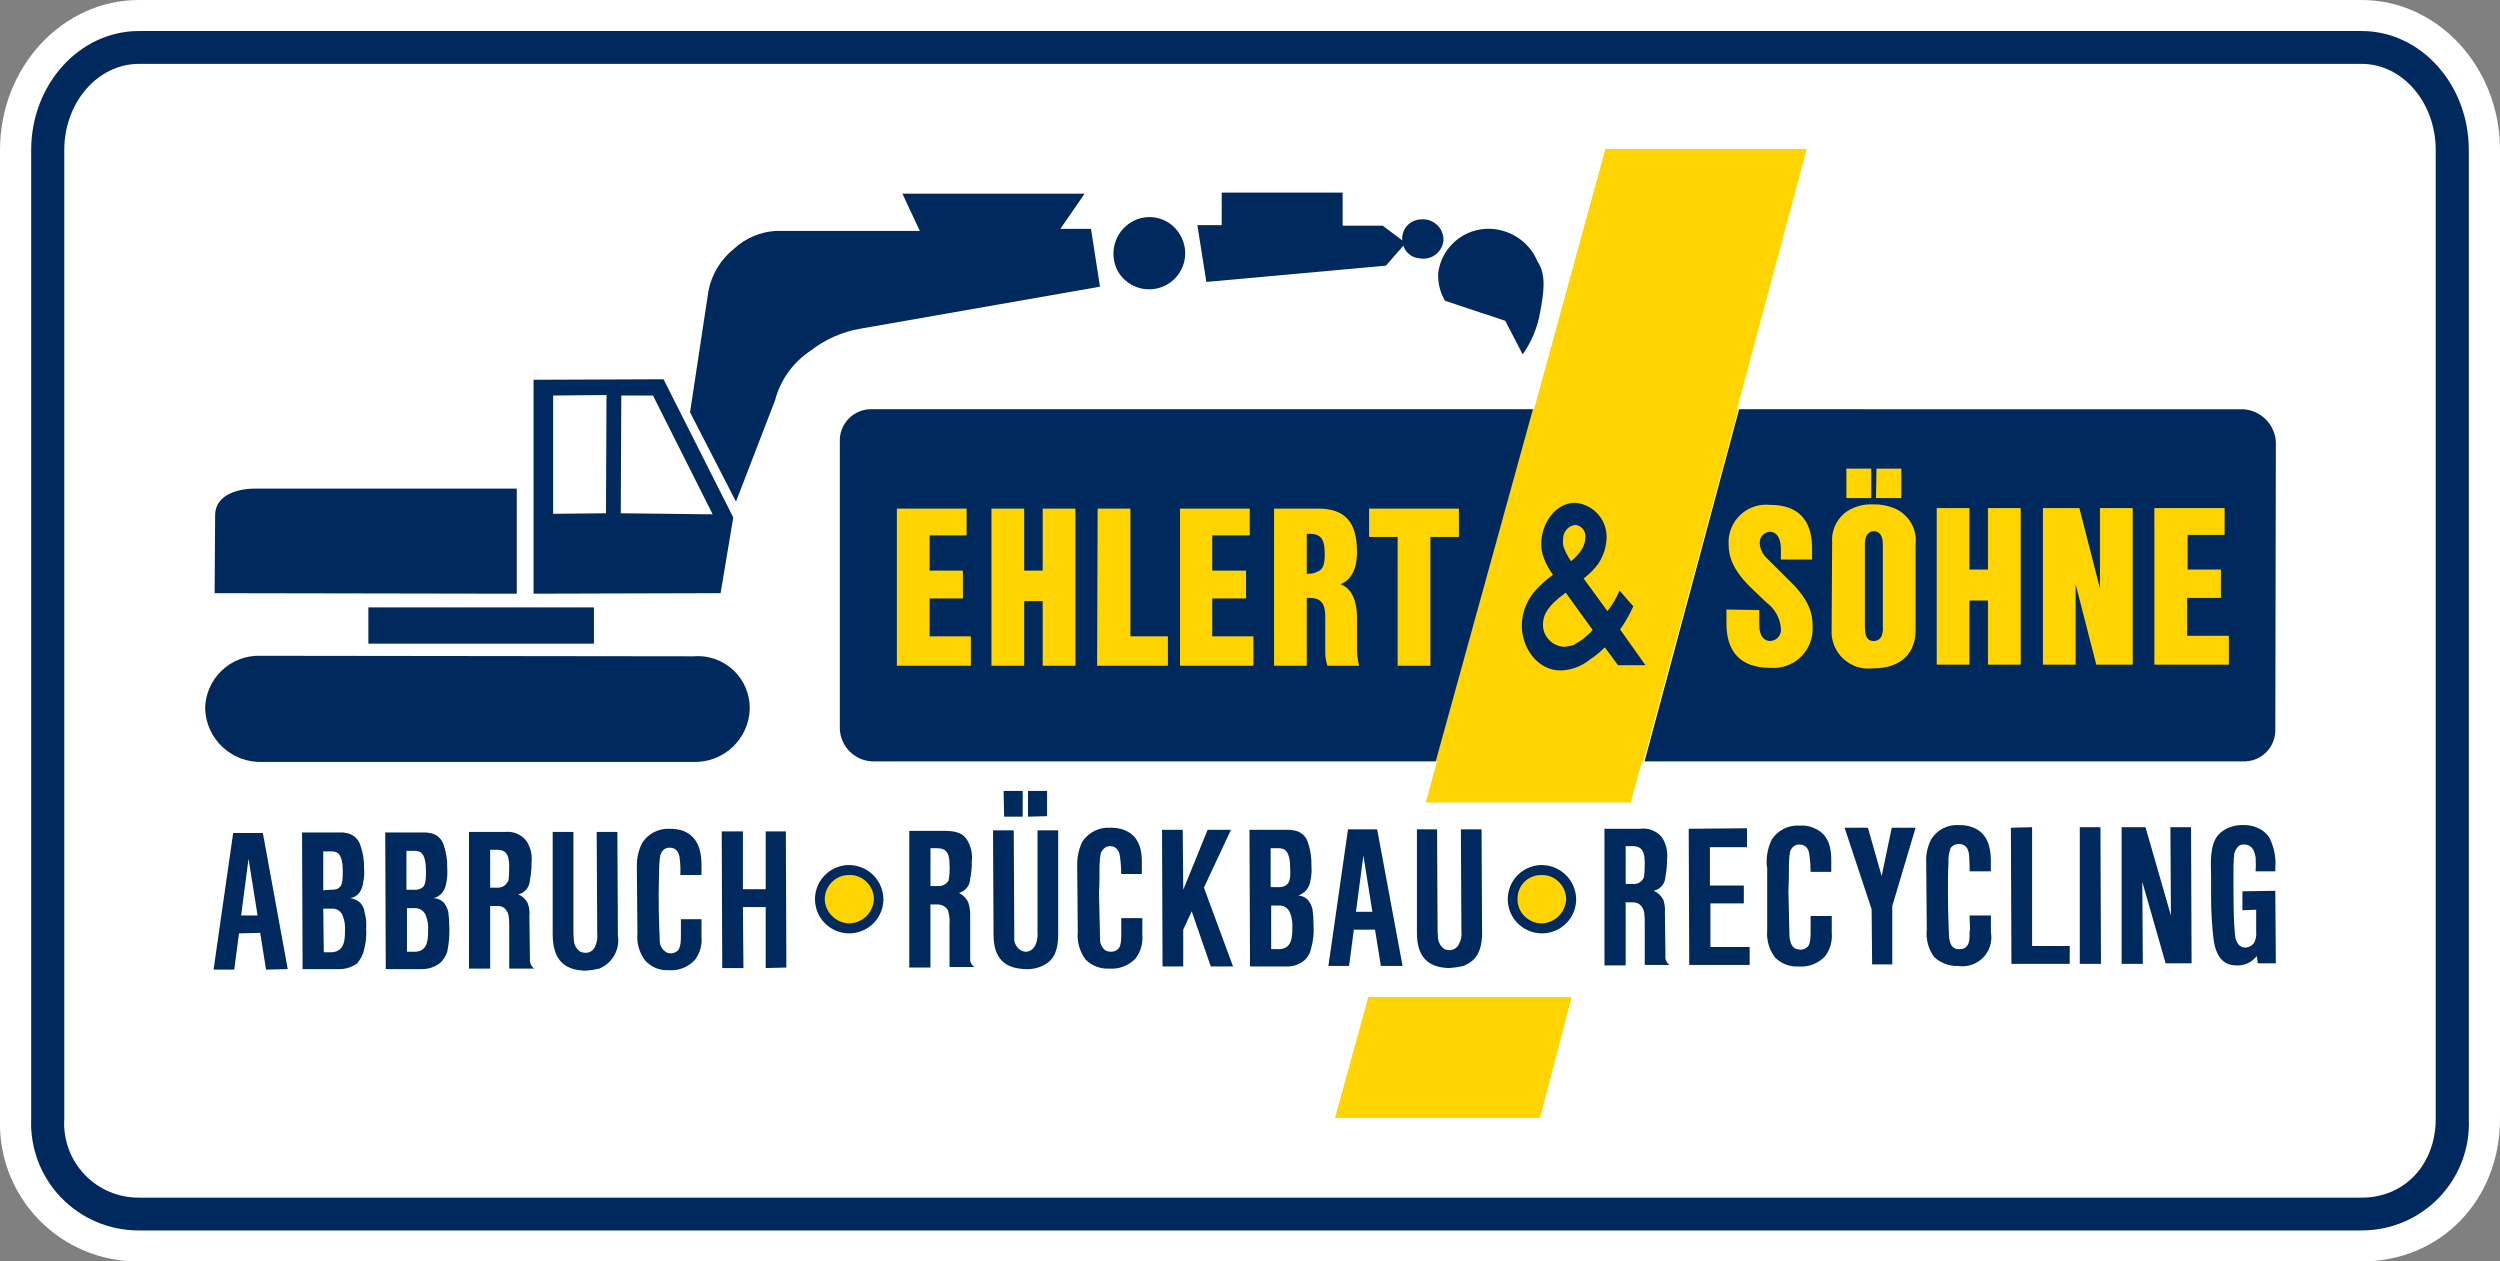 <?xml version="1.0" encoding="UTF-8"?> <svg xmlns="http://www.w3.org/2000/svg" width="218" height="110" viewBox="0 0 218 110" fill="none"><rect x="0" y="0" width="218" height="110" fill="#808080" stroke="none"/><path d="M205.934 110H12.113C10.489 110.013 8.879 109.698 7.381 109.073C5.882 108.448 4.526 107.527 3.394 106.364C2.262 105.201 1.378 103.821 0.795 102.307C0.212 100.794 -0.058 99.178 0.001 97.557V13.079C0.001 5.867 5.434 0 12.113 0H205.934C212.589 0 218 5.867 218 13.079V97.557C218 104.656 212.813 110 205.934 110ZM12.113 8.277C10.031 8.277 8.339 10.431 8.339 13.079V97.557C8.339 100.048 9.856 101.721 12.113 101.721H205.934C208.164 101.721 209.662 100.048 209.662 97.557V13.079C209.662 10.476 207.956 8.277 205.934 8.277H12.113Z" fill="white"></path><path fill-rule="evenodd" clip-rule="evenodd" d="M205.945 4.138C210.286 4.138 213.842 8.126 213.842 13.075V97.564C213.898 98.635 213.735 99.705 213.364 100.71C212.992 101.715 212.419 102.634 211.68 103.411C210.941 104.188 210.052 104.807 209.066 105.229C208.08 105.652 207.018 105.869 205.945 105.868H12.104C11.027 105.873 9.961 105.659 8.971 105.239C7.98 104.819 7.085 104.201 6.342 103.424C5.598 102.647 5.021 101.726 4.646 100.719C4.271 99.711 4.105 98.638 4.159 97.564V13.078C4.159 8.126 7.716 4.14 12.104 4.14L205.945 4.138Z" fill="white"></path><path d="M205.94 107.295H12.106C10.841 107.299 9.588 107.048 8.423 106.555C7.258 106.062 6.205 105.339 5.328 104.429C4.451 103.519 3.767 102.44 3.319 101.259C2.871 100.077 2.667 98.818 2.719 97.555V13.079C2.719 7.359 6.93 2.706 12.106 2.706H205.94C211.091 2.706 215.281 7.359 215.281 13.079V97.559C215.336 98.818 215.135 100.075 214.69 101.254C214.245 102.433 213.566 103.51 212.693 104.42C211.82 105.33 210.772 106.053 209.611 106.548C208.451 107.042 207.202 107.296 205.94 107.295ZM12.106 5.571C8.522 5.571 5.606 8.939 5.606 13.079V97.559C5.55 98.444 5.677 99.331 5.979 100.164C6.281 100.998 6.752 101.761 7.361 102.406C7.971 103.051 8.706 103.563 9.523 103.912C10.339 104.261 11.218 104.439 12.106 104.434H205.94C209.679 104.434 212.394 101.544 212.394 97.559V13.079C212.394 8.939 209.498 5.571 205.94 5.571H12.106Z" fill="#002A5E"></path><path fill-rule="evenodd" clip-rule="evenodd" d="M98.659 19.36C97.937 19.793 97.412 20.49 97.198 21.304C96.984 22.117 97.096 22.982 97.511 23.714C97.939 24.419 98.626 24.929 99.426 25.133C100.226 25.337 101.074 25.218 101.787 24.803C102.501 24.388 103.022 23.71 103.239 22.915C103.456 22.119 103.352 21.271 102.948 20.552C102.751 20.186 102.482 19.863 102.158 19.603C101.833 19.344 101.459 19.153 101.058 19.041C100.657 18.93 100.238 18.901 99.826 18.956C99.413 19.01 99.016 19.148 98.659 19.36Z" fill="#002A5E"></path><path fill-rule="evenodd" clip-rule="evenodd" d="M64.178 43.744L67.587 34.898C68.052 33.132 69.151 31.599 70.673 30.589C71.935 29.6 73.423 28.939 75.004 28.664L95.918 24.998L95.134 19.956H92.462L94.581 16.885H78.689L80.209 20.139H67.588C66.248 20.235 64.98 20.785 63.995 21.698C62.859 22.612 62.077 23.892 61.784 25.319L60.172 35.952L64.178 43.744Z" fill="#002A5E"></path><path fill-rule="evenodd" clip-rule="evenodd" d="M60.452 57.23L22.724 57.184C22.1 57.162 21.477 57.266 20.894 57.488C20.31 57.71 19.777 58.047 19.327 58.479C18.876 58.91 18.516 59.428 18.269 60C18.021 60.573 17.891 61.19 17.887 61.813C17.934 63.085 18.485 64.286 19.417 65.153C20.349 66.021 21.588 66.484 22.861 66.442H60.495C61.757 66.472 62.978 66.002 63.894 65.134C64.809 64.267 65.343 63.073 65.378 61.813C65.389 61.179 65.266 60.55 65.018 59.967C64.77 59.383 64.401 58.858 63.937 58.426C63.472 57.994 62.922 57.664 62.321 57.458C61.721 57.252 61.084 57.174 60.452 57.23Z" fill="#002A5E"></path><path fill-rule="evenodd" clip-rule="evenodd" d="M62.835 51.724L63.941 45.124L57.86 33.07L46.527 33.116V51.77L62.835 51.724ZM62.146 44.849L54.131 44.757L54.177 34.491H56.941L62.146 44.849ZM52.841 44.757L48.234 44.803V34.491L52.887 34.445L52.841 44.757Z" fill="#002A5E"></path><path fill-rule="evenodd" clip-rule="evenodd" d="M18.759 44.942L18.714 51.725L45.063 51.771V42.605H22.262C20.696 42.605 18.759 43.154 18.759 44.942Z" fill="#002A5E"></path><path fill-rule="evenodd" clip-rule="evenodd" d="M117.078 16.792H106.533V19.634H104.411L105.193 24.584L120.856 23.163L122.376 21.421C122.469 21.721 122.65 21.986 122.895 22.183C123.141 22.379 123.439 22.497 123.753 22.521C123.996 22.572 124.247 22.572 124.49 22.519C124.733 22.466 124.962 22.363 125.162 22.216C125.362 22.069 125.529 21.881 125.651 21.665C125.774 21.449 125.849 21.21 125.872 20.963C125.88 20.712 125.834 20.461 125.738 20.229C125.643 19.996 125.499 19.787 125.316 19.614C125.133 19.441 124.916 19.308 124.679 19.224C124.441 19.141 124.189 19.109 123.938 19.13C123.705 19.13 123.474 19.179 123.261 19.274C123.049 19.369 122.858 19.506 122.702 19.679C122.545 19.852 122.427 20.055 122.354 20.276C122.281 20.497 122.256 20.731 122.279 20.963L120.575 19.68H117.078V16.792Z" fill="#002A5E"></path><path fill-rule="evenodd" clip-rule="evenodd" d="M131.259 27.973L132.779 30.906C133.548 29.81 134.067 28.558 134.3 27.24C134.576 25.681 134.899 24.031 134.07 22.794C133.728 21.98 133.16 21.281 132.434 20.778C131.708 20.275 130.854 19.988 129.971 19.952C128.866 19.908 127.785 20.279 126.941 20.992C126.096 21.704 125.55 22.707 125.41 23.802C125.366 24.653 125.574 25.498 126.009 26.231L131.259 27.973Z" fill="#002A5E"></path><path d="M51.79 52.965H32.121V56.127H51.79V52.965Z" fill="#002A5E"></path><path fill-rule="evenodd" clip-rule="evenodd" d="M116.413 97.485L119.315 86.944H137.05L134.286 97.485H116.413ZM125.304 66.399L124.33 69.977H142.204L143.171 66.401H143.31L151.602 35.681H151.464L157.545 12.986H139.99L133.772 35.681H133.634L125.158 66.401L125.304 66.399Z" fill="#FFD400"></path><path fill-rule="evenodd" clip-rule="evenodd" d="M74.039 76.113C74.336 76.105 74.633 76.158 74.909 76.268C75.186 76.378 75.438 76.543 75.649 76.753C75.86 76.963 76.026 77.214 76.137 77.49C76.248 77.766 76.302 78.061 76.295 78.359C76.288 78.954 76.048 79.522 75.626 79.942C75.204 80.362 74.634 80.6 74.039 80.605C73.45 80.579 72.892 80.334 72.474 79.919C72.057 79.503 71.81 78.947 71.782 78.359C71.778 78.058 71.837 77.76 71.955 77.484C72.074 77.207 72.249 76.959 72.47 76.755C72.676 76.549 72.921 76.387 73.19 76.277C73.459 76.167 73.748 76.111 74.039 76.113Z" fill="#FFD400"></path><path fill-rule="evenodd" clip-rule="evenodd" d="M74.085 76.302C74.358 76.297 74.629 76.347 74.883 76.449C75.136 76.552 75.366 76.704 75.559 76.898C75.764 77.093 75.927 77.328 76.038 77.588C76.149 77.848 76.205 78.128 76.204 78.41C76.181 78.964 75.95 79.488 75.557 79.879C75.164 80.269 74.638 80.498 74.085 80.519C73.801 80.52 73.52 80.464 73.258 80.354C72.997 80.244 72.761 80.081 72.564 79.877C72.364 79.688 72.203 79.461 72.093 79.209C71.982 78.957 71.923 78.686 71.919 78.41C71.918 78.128 71.975 77.848 72.085 77.588C72.196 77.328 72.359 77.093 72.564 76.898C72.763 76.7 73.001 76.545 73.262 76.442C73.524 76.34 73.804 76.292 74.085 76.302ZM73.993 75.431C73.405 75.443 72.834 75.627 72.351 75.961C71.868 76.295 71.495 76.764 71.278 77.309C71.061 77.855 71.01 78.452 71.131 79.026C71.253 79.6 71.541 80.126 71.961 80.537C72.38 80.947 72.912 81.225 73.489 81.336C74.066 81.446 74.663 81.384 75.204 81.157C75.746 80.93 76.209 80.548 76.534 80.059C76.859 79.571 77.033 78.997 77.033 78.41C77.029 78.015 76.948 77.624 76.792 77.261C76.637 76.897 76.412 76.567 76.129 76.291C75.846 76.014 75.511 75.796 75.144 75.648C74.777 75.501 74.384 75.427 73.988 75.431H73.993Z" fill="#002A5E"></path><path fill-rule="evenodd" clip-rule="evenodd" d="M134.448 76.113C134.745 76.105 135.042 76.158 135.318 76.268C135.595 76.378 135.847 76.543 136.058 76.753C136.269 76.963 136.435 77.214 136.546 77.49C136.657 77.766 136.711 78.061 136.705 78.359C136.697 78.954 136.457 79.522 136.035 79.942C135.613 80.361 135.043 80.599 134.448 80.605C134.152 80.609 133.86 80.549 133.589 80.431C133.319 80.312 133.077 80.137 132.88 79.917C132.666 79.719 132.498 79.478 132.387 79.209C132.276 78.94 132.225 78.65 132.237 78.359C132.224 78.061 132.275 77.764 132.386 77.488C132.497 77.211 132.666 76.961 132.88 76.755C133.086 76.55 133.331 76.387 133.6 76.277C133.869 76.167 134.157 76.111 134.448 76.113Z" fill="#FFD400"></path><path fill-rule="evenodd" clip-rule="evenodd" d="M134.448 76.302C134.721 76.296 134.992 76.347 135.246 76.449C135.499 76.551 135.729 76.704 135.922 76.898C136.127 77.093 136.29 77.327 136.401 77.588C136.512 77.848 136.568 78.128 136.567 78.41C136.544 78.963 136.313 79.488 135.92 79.879C135.527 80.269 135.002 80.498 134.448 80.519C134.164 80.52 133.883 80.464 133.621 80.354C133.36 80.244 133.124 80.081 132.927 79.877C132.733 79.686 132.579 79.458 132.476 79.205C132.373 78.953 132.323 78.683 132.328 78.41C132.319 78.13 132.367 77.851 132.471 77.591C132.574 77.33 132.73 77.094 132.929 76.896C133.128 76.698 133.365 76.543 133.626 76.441C133.888 76.339 134.167 76.292 134.448 76.302ZM134.448 75.431C133.858 75.433 133.282 75.61 132.793 75.939C132.304 76.267 131.924 76.734 131.7 77.278C131.476 77.823 131.418 78.421 131.535 78.999C131.651 79.576 131.936 80.105 132.354 80.521C132.771 80.936 133.303 81.219 133.881 81.333C134.46 81.447 135.059 81.387 135.603 81.162C136.148 80.936 136.613 80.554 136.94 80.064C137.267 79.575 137.442 78.999 137.442 78.41C137.432 77.621 137.113 76.868 136.553 76.311C135.993 75.754 135.238 75.438 134.448 75.431Z" fill="#002A5E"></path><path fill-rule="evenodd" clip-rule="evenodd" d="M21.026 79.831L21.673 74.881L22.459 79.831H21.026ZM18.623 84.552H20.426L20.841 81.39L22.689 81.344L23.198 84.552L25.092 84.506L22.92 72.635H20.333L18.623 84.552ZM28.188 77.631V74.24H28.876C29.43 74.24 29.892 74.423 29.892 76.027C29.892 77.081 29.754 77.265 29.569 77.402C29.43 77.54 29.245 77.585 28.83 77.585L28.183 77.631H28.188ZM28.233 83.04L28.188 79.235H28.927C29.137 79.219 29.347 79.272 29.523 79.389C29.699 79.505 29.831 79.677 29.897 79.877C30.054 80.286 30.117 80.724 30.082 81.16C30.082 81.985 30.036 82.994 28.881 83.04H28.233ZM26.385 84.506H29.573C30.139 84.516 30.691 84.339 31.144 84.002C31.399 83.71 31.588 83.366 31.698 82.994C31.9 82.326 31.978 81.627 31.928 80.931C31.967 80.468 31.92 80.002 31.789 79.556C31.764 79.247 31.633 78.956 31.42 78.731C31.178 78.504 30.871 78.36 30.542 78.319C30.852 78.27 31.133 78.106 31.328 77.86C31.502 77.616 31.613 77.333 31.651 77.035C31.754 76.616 31.785 76.182 31.743 75.752C31.77 75.05 31.66 74.35 31.42 73.69C31.333 73.414 31.17 73.169 30.949 72.982C30.728 72.796 30.459 72.675 30.172 72.635C30.023 72.598 29.868 72.582 29.713 72.59H26.34L26.385 84.506ZM35.441 77.585V74.194H36.13C36.684 74.194 37.146 74.377 37.146 76.027C37.146 77.035 37.007 77.265 36.823 77.402C36.606 77.549 36.344 77.614 36.084 77.585H35.441ZM35.487 82.994V79.19H36.175C36.39 79.182 36.602 79.246 36.777 79.37C36.952 79.494 37.082 79.672 37.146 79.877C37.3 80.27 37.363 80.694 37.331 81.115C37.331 81.985 37.285 82.994 36.13 82.994H35.487ZM33.639 84.506H36.827C37.398 84.502 37.95 84.309 38.398 83.956C38.676 83.691 38.882 83.36 38.998 82.994C39.141 82.316 39.203 81.624 39.183 80.931C39.185 80.456 39.154 79.981 39.09 79.51C39.018 79.207 38.876 78.924 38.675 78.685C38.441 78.454 38.126 78.322 37.797 78.319C38.112 78.253 38.392 78.073 38.583 77.815C38.756 77.587 38.867 77.319 38.906 77.035C39.003 76.599 39.034 76.151 38.999 75.706C39.021 75.005 38.911 74.305 38.676 73.644C38.591 73.38 38.433 73.145 38.22 72.967C38.008 72.788 37.749 72.674 37.474 72.635C37.307 72.599 37.137 72.584 36.966 72.59H33.593L33.639 84.506ZM42.742 77.402V74.102H43.342C43.989 74.102 44.404 74.377 44.404 75.523C44.404 76.806 44.313 76.852 44.266 76.898C44.179 77.064 44.045 77.2 43.88 77.29C43.716 77.38 43.529 77.419 43.342 77.402H42.742ZM40.894 84.46H42.742V79.006H43.389C43.563 78.992 43.737 79.034 43.887 79.124C44.036 79.215 44.153 79.35 44.221 79.51C44.314 79.602 44.406 79.877 44.406 80.748V84.46H46.578C46.452 84.365 46.352 84.239 46.288 84.095C46.223 83.951 46.196 83.793 46.208 83.635V83.498L46.162 79.877C46.199 79.505 46.152 79.129 46.023 78.777C45.856 78.421 45.559 78.142 45.191 77.998C45.472 77.929 45.722 77.771 45.906 77.548C46.089 77.325 46.195 77.049 46.208 76.76C46.307 76.262 46.353 75.755 46.347 75.248C46.428 74.593 46.281 73.929 45.932 73.369C45.716 73.077 45.428 72.847 45.095 72.703C44.763 72.558 44.398 72.503 44.037 72.544H40.896V84.46H40.894ZM48.194 72.544V81.573C48.24 83.681 49.165 84.598 51.063 84.644C51.467 84.616 51.869 84.554 52.264 84.46C52.819 84.23 53.28 83.82 53.573 83.296C53.866 82.772 53.974 82.166 53.88 81.573L53.835 72.544H52.032L52.078 81.39C52.125 81.816 52.045 82.246 51.849 82.627C51.771 82.767 51.657 82.883 51.518 82.963C51.38 83.044 51.223 83.086 51.063 83.085C50.906 83.081 50.75 83.05 50.604 82.994C50.458 82.893 50.333 82.764 50.238 82.615C50.143 82.465 50.079 82.298 50.05 82.123C50.05 81.894 50.004 81.665 50.004 81.435V72.544H48.194ZM59.375 80.152V81.665C59.375 82.627 59.191 82.856 58.96 82.994C58.81 83.093 58.632 83.141 58.452 83.131C58.302 83.128 58.157 83.08 58.035 82.994C57.867 82.876 57.732 82.718 57.643 82.533C57.554 82.348 57.514 82.144 57.527 81.94C57.527 81.619 57.435 80.335 57.435 77.952C57.435 77.173 57.481 76.394 57.481 75.569C57.527 74.515 57.62 74.423 57.711 74.285C57.781 74.168 57.883 74.072 58.004 74.007C58.125 73.943 58.262 73.912 58.399 73.919C58.858 73.919 59.231 74.194 59.277 74.927C59.333 75.383 59.349 75.843 59.323 76.302H61.171V75.294C61.125 73.598 60.524 72.865 59.6 72.452C59.213 72.324 58.807 72.262 58.399 72.269C57.925 72.244 57.452 72.345 57.03 72.563C56.608 72.78 56.251 73.106 55.996 73.506C55.665 74.158 55.507 74.884 55.537 75.615V75.935L55.583 81.39C55.503 82.242 55.749 83.094 56.272 83.773C56.527 84.053 56.843 84.273 57.194 84.416C57.546 84.559 57.926 84.621 58.305 84.598C58.735 84.634 59.167 84.57 59.568 84.411C59.969 84.252 60.328 84.002 60.616 83.681C61.043 83.1 61.24 82.382 61.17 81.665V80.152H59.375ZM62.979 84.415H64.828L64.782 79.098H66.769V84.415L68.572 84.369L68.526 72.498H66.77V77.54H64.783V72.498H62.934L62.98 84.415H62.979ZM81.139 77.265V73.965H81.739C82.386 73.965 82.801 74.24 82.801 75.385C82.834 75.861 82.803 76.339 82.709 76.806C82.604 76.963 82.458 77.088 82.287 77.168C82.116 77.249 81.927 77.282 81.739 77.265H81.139ZM79.29 84.369H81.134V78.869H81.781C81.959 78.87 82.132 78.918 82.286 79.006C82.44 79.094 82.568 79.221 82.659 79.373C82.783 79.773 82.83 80.193 82.798 80.61V84.323H84.97C84.841 84.241 84.738 84.124 84.672 83.987C84.607 83.849 84.582 83.695 84.6 83.544V79.74C84.603 79.365 84.541 78.993 84.415 78.64C84.24 78.305 83.966 78.033 83.629 77.86C83.904 77.787 84.147 77.627 84.322 77.404C84.497 77.181 84.595 76.906 84.6 76.623C84.701 76.141 84.748 75.649 84.739 75.156C84.825 74.486 84.678 73.807 84.324 73.231C84.046 72.773 83.538 72.452 82.429 72.452H79.288V84.369H79.29ZM89.641 71.215L91.304 71.169V68.969H89.641V71.215ZM87.562 71.215H89.178V68.969H87.514L87.56 71.215H87.562ZM86.591 72.406L86.637 81.481C86.637 83.59 87.608 84.46 89.456 84.506C89.865 84.528 90.273 84.465 90.657 84.323C91.674 83.956 92.274 83.223 92.274 81.481V72.406H90.472V81.298C90.515 81.709 90.435 82.124 90.243 82.49C90.167 82.635 90.055 82.758 89.917 82.846C89.779 82.935 89.621 82.986 89.457 82.994C89.295 82.984 89.138 82.937 88.998 82.856C88.847 82.76 88.72 82.633 88.624 82.482C88.528 82.332 88.467 82.162 88.444 81.985V81.298L88.398 72.406H86.591ZM97.772 80.06V81.527C97.772 82.535 97.587 82.719 97.357 82.856C97.207 82.956 97.028 83.004 96.848 82.994C96.706 82.985 96.566 82.954 96.433 82.902C96.265 82.784 96.13 82.626 96.041 82.441C95.952 82.257 95.912 82.052 95.925 81.848C95.925 81.481 95.879 80.198 95.832 77.86C95.878 77.081 95.878 76.256 95.878 75.477C95.924 74.377 96.016 74.285 96.107 74.194C96.176 74.071 96.275 73.968 96.396 73.895C96.517 73.823 96.655 73.784 96.796 73.781C97.254 73.781 97.627 74.102 97.673 74.79C97.739 75.26 97.77 75.735 97.766 76.21H99.569V75.156C99.569 73.46 98.922 72.727 97.998 72.36C97.627 72.232 97.236 72.17 96.843 72.177C96.366 72.144 95.889 72.237 95.459 72.446C95.029 72.656 94.662 72.974 94.394 73.369C94.069 74.023 93.912 74.747 93.935 75.477V75.798L93.981 81.252C93.901 82.119 94.146 82.985 94.669 83.681C94.935 83.946 95.253 84.153 95.603 84.287C95.953 84.421 96.328 84.48 96.703 84.46C97.128 84.497 97.557 84.438 97.957 84.287C98.356 84.136 98.717 83.898 99.012 83.59C99.464 83.002 99.678 82.265 99.612 81.527V80.06H97.772ZM101.376 84.277H103.178V81.069L103.917 79.465L105.581 84.277H107.523L104.982 77.402L107.339 72.36H105.306L103.18 77.585L103.134 72.36H101.328L101.374 84.277H101.376ZM110.801 77.356V73.965H111.49C112.044 73.965 112.506 74.194 112.506 75.798C112.552 76.806 112.368 76.99 112.183 77.173C111.966 77.32 111.704 77.385 111.443 77.356H110.801ZM110.847 82.765V78.96H111.536C111.751 78.953 111.962 79.017 112.137 79.141C112.312 79.265 112.442 79.443 112.506 79.648C112.66 80.041 112.723 80.464 112.691 80.885C112.691 81.756 112.645 82.765 111.491 82.765H110.847ZM108.999 84.277H112.188C112.761 84.295 113.321 84.099 113.758 83.727C114.038 83.471 114.232 83.135 114.312 82.765C114.51 82.096 114.587 81.398 114.542 80.702C114.544 80.227 114.513 79.752 114.45 79.281C114.378 78.978 114.236 78.695 114.035 78.456C113.814 78.234 113.517 78.103 113.203 78.09C113.491 77.993 113.747 77.819 113.942 77.585C114.115 77.358 114.227 77.09 114.265 76.806C114.364 76.386 114.395 75.953 114.358 75.523C114.383 74.806 114.273 74.091 114.035 73.415C113.946 73.144 113.781 72.905 113.56 72.726C113.338 72.547 113.07 72.436 112.786 72.406C112.637 72.369 112.482 72.353 112.327 72.36H108.955L109.001 84.277H108.999ZM118.24 79.51L118.887 74.606L119.673 79.51H118.24ZM115.837 84.231H117.639L118.054 81.069H119.902L120.411 84.231H122.305L120.087 72.315H117.546L115.837 84.231ZM123.555 72.315V81.344C123.555 83.452 124.523 84.369 126.372 84.415C126.792 84.386 127.209 84.325 127.62 84.231C128.59 83.819 129.237 83.131 129.237 81.344L129.192 72.315H127.389L127.435 81.16C127.491 81.572 127.411 81.991 127.205 82.352C127.128 82.505 127.009 82.634 126.862 82.723C126.715 82.812 126.546 82.859 126.374 82.856C126.231 82.848 126.091 82.817 125.958 82.765C125.812 82.664 125.688 82.535 125.592 82.385C125.497 82.236 125.433 82.069 125.404 81.894C125.404 81.665 125.358 81.435 125.358 81.206L125.312 72.315H123.555ZM141.759 77.081V73.781H142.359C143.006 73.781 143.421 74.056 143.421 75.202C143.421 76.485 143.329 76.577 143.284 76.623C143.193 76.782 143.056 76.911 142.892 76.993C142.727 77.074 142.542 77.105 142.36 77.081H141.759ZM139.91 84.185H141.759V78.685H142.406C142.578 78.681 142.748 78.726 142.896 78.816C143.043 78.905 143.162 79.035 143.238 79.19C143.331 79.327 143.422 79.556 143.422 80.427V84.14H145.594C145.466 84.058 145.363 83.941 145.297 83.803C145.232 83.665 145.207 83.512 145.225 83.36V83.177L145.179 79.556C145.209 79.184 145.162 78.809 145.04 78.456C144.859 78.11 144.566 77.835 144.208 77.677C144.492 77.615 144.747 77.459 144.931 77.234C145.116 77.01 145.219 76.73 145.225 76.44C145.321 75.957 145.368 75.465 145.364 74.973C145.45 74.302 145.303 73.623 144.947 73.048C144.721 72.759 144.422 72.536 144.082 72.399C143.741 72.262 143.37 72.217 143.007 72.269H139.909V84.185H139.91ZM147.303 84.14H152.57V82.581H149.151V78.777H152.061V77.219H149.104V73.873H152.339V72.223L147.256 72.269L147.302 84.14H147.303ZM157.884 79.877V81.344C157.884 82.352 157.699 82.535 157.467 82.673C157.333 82.766 157.172 82.814 157.008 82.81C156.851 82.806 156.696 82.775 156.549 82.719C156.32 82.581 156.09 82.306 156.041 81.619C156.041 81.298 155.994 80.015 155.949 77.677C155.995 76.898 155.995 76.073 155.995 75.294C156.042 74.24 156.134 74.102 156.225 74.01C156.296 73.893 156.397 73.797 156.518 73.732C156.64 73.668 156.776 73.637 156.913 73.644C157.372 73.644 157.745 73.919 157.791 74.652C157.856 75.108 157.887 75.567 157.884 76.027H159.686V74.973C159.686 73.277 159.039 72.544 158.115 72.177C157.75 72.026 157.354 71.963 156.96 71.994C156.483 71.956 156.004 72.046 155.573 72.255C155.142 72.465 154.776 72.786 154.512 73.185C154.187 73.84 154.029 74.564 154.053 75.294C154.045 75.418 154.061 75.542 154.099 75.66V81.115C154.025 81.967 154.27 82.816 154.787 83.498C155.052 83.763 155.37 83.969 155.72 84.103C156.07 84.237 156.445 84.297 156.819 84.277C157.245 84.314 157.674 84.254 158.073 84.104C158.473 83.953 158.834 83.715 159.13 83.406C159.582 82.818 159.796 82.082 159.73 81.344V79.877H157.884ZM163.243 84.094H165.007V79.006L167.039 72.177H164.96L164.082 76.394L162.881 72.177H160.847L163.204 79.281L163.25 84.094H163.243ZM171.745 79.831L171.792 81.069C171.754 81.139 171.738 81.219 171.745 81.298C171.792 82.306 171.56 82.49 171.33 82.673C171.186 82.739 171.029 82.771 170.871 82.765C170.712 82.783 170.551 82.751 170.412 82.673C170.182 82.535 169.997 82.26 169.953 81.619C169.953 81.252 169.86 80.015 169.86 77.631C169.86 76.852 169.86 76.027 169.906 75.248C169.878 74.812 169.94 74.375 170.089 73.965C170.171 73.845 170.282 73.749 170.411 73.684C170.541 73.62 170.685 73.591 170.83 73.598C171.288 73.598 171.661 73.873 171.707 74.606C171.753 75.34 171.753 75.66 171.753 75.981H173.602V74.927C173.556 73.277 172.954 72.498 171.985 72.131C171.615 71.998 171.223 71.936 170.83 71.948C170.359 71.915 169.888 72.008 169.466 72.218C169.044 72.427 168.685 72.745 168.427 73.14C168.079 73.786 167.92 74.516 167.968 75.248V75.615L168.014 81.069C167.925 81.916 168.155 82.766 168.661 83.452C168.938 83.713 169.265 83.917 169.622 84.051C169.979 84.184 170.359 84.246 170.74 84.231C171.137 84.292 171.542 84.258 171.923 84.131C172.304 84.004 172.649 83.788 172.929 83.501C173.21 83.214 173.418 82.865 173.536 82.481C173.654 82.098 173.679 81.693 173.608 81.298V79.831H171.745ZM175.396 84.048H180.479V82.49H177.199V72.131L175.35 72.177L175.396 84.048ZM181.357 84.048H183.205L183.159 72.131H181.357V84.048ZM185.006 84.048H186.855L186.809 76.898L188.842 84.002H191.106L191.06 72.131H189.259L189.304 79.831L187.087 72.131H185.006V84.048ZM196.79 83.36L196.882 84.002H198.454L198.407 77.677L195.538 77.723V79.373L196.739 79.327V81.252C196.777 81.584 196.712 81.92 196.554 82.215C196.466 82.341 196.348 82.445 196.212 82.517C196.075 82.589 195.923 82.626 195.769 82.627C195.622 82.623 195.48 82.578 195.358 82.497C195.237 82.416 195.14 82.302 195.08 82.169C194.987 82.031 194.896 81.848 194.851 80.977C194.805 80.702 194.759 79.098 194.759 77.54V75.431C194.805 75.156 194.759 74.927 194.805 74.652C194.813 74.476 194.858 74.303 194.937 74.145C195.016 73.987 195.128 73.848 195.264 73.735C195.403 73.657 195.564 73.625 195.723 73.644C195.886 73.641 196.047 73.689 196.182 73.781C196.551 74.01 196.597 74.377 196.69 74.744C196.717 75.156 196.717 75.569 196.69 75.981H198.398C198.412 75.953 198.419 75.921 198.419 75.89C198.419 75.858 198.412 75.827 198.398 75.798C198.497 74.852 198.321 73.897 197.89 73.048C197.637 72.653 197.265 72.348 196.828 72.177C196.45 72.009 196.039 71.931 195.626 71.948C195.079 71.925 194.536 72.052 194.056 72.315C193.317 72.727 192.9 73.323 192.807 74.744C192.761 75.248 192.807 75.89 192.807 76.44V78.456C192.815 79.651 192.892 80.845 193.037 82.031C193.313 83.681 194.053 84.185 195.07 84.185C195.402 84.196 195.731 84.126 196.03 83.983C196.33 83.839 196.591 83.626 196.79 83.36Z" fill="#002A5E"></path><path fill-rule="evenodd" clip-rule="evenodd" d="M136.992 48.931C136.724 48.548 136.507 48.132 136.348 47.693C136.287 47.485 136.271 47.266 136.302 47.052C136.285 46.744 136.384 46.441 136.58 46.203C136.777 45.966 137.055 45.81 137.361 45.768C137.496 45.781 137.626 45.822 137.745 45.888C137.863 45.953 137.967 46.043 138.049 46.151C138.131 46.258 138.19 46.381 138.222 46.513C138.254 46.644 138.259 46.781 138.236 46.914C138.229 47.274 138.117 47.625 137.914 47.922C137.671 48.311 137.36 48.652 136.996 48.931H136.992ZM136.534 51.681L138.883 54.935C138.397 55.474 137.82 55.924 137.178 56.264C136.921 56.328 136.659 56.374 136.395 56.402C136.133 56.389 135.877 56.325 135.641 56.211C135.405 56.097 135.195 55.937 135.023 55.74C134.851 55.543 134.72 55.313 134.639 55.065C134.558 54.816 134.529 54.554 134.552 54.293C134.599 53.652 134.874 52.872 136.534 51.681ZM135.427 50.122C134.909 50.483 134.431 50.898 134 51.36C133.254 52.148 132.799 53.166 132.709 54.247C132.572 56.402 134.045 58.464 136.072 58.464C137.016 58.441 137.924 58.102 138.652 57.502C139.118 57.197 139.551 56.843 139.942 56.447L141.09 58.006H143.485L141.274 54.889C141.72 54.255 142.105 53.58 142.422 52.872L141.224 51.497C140.954 52.139 140.597 52.74 140.164 53.285L138.092 50.443C138.562 50.09 138.981 49.674 139.337 49.206C139.748 48.606 140.001 47.912 140.073 47.189C140.124 46.79 140.093 46.384 139.983 45.997C139.873 45.609 139.685 45.248 139.431 44.936C139.176 44.623 138.862 44.365 138.505 44.177C138.148 43.989 137.757 43.876 137.355 43.843C135.605 43.843 134.499 45.631 134.406 47.143C134.358 47.673 134.437 48.208 134.636 48.702C134.835 49.209 135.101 49.689 135.426 50.127L135.427 50.122Z" fill="#002A5E"></path><path fill-rule="evenodd" clip-rule="evenodd" d="M125.195 66.393L133.671 35.685H76.089C75.71 35.667 75.331 35.727 74.977 35.864C74.623 36 74.302 36.208 74.033 36.476C73.764 36.743 73.554 37.064 73.416 37.417C73.279 37.77 73.216 38.148 73.233 38.526V63.55C73.259 64.29 73.562 64.993 74.083 65.519C74.603 66.045 75.303 66.357 76.043 66.392L125.195 66.393Z" fill="#002A5E"></path><path fill-rule="evenodd" clip-rule="evenodd" d="M151.653 35.685L143.405 66.393H195.552C195.931 66.411 196.309 66.35 196.663 66.214C197.018 66.078 197.339 65.869 197.608 65.602C197.877 65.334 198.087 65.014 198.224 64.661C198.362 64.308 198.424 63.93 198.408 63.551L198.455 38.527C198.411 37.786 198.095 37.087 197.569 36.563C197.042 36.039 196.341 35.727 195.599 35.686L151.653 35.685Z" fill="#002A5E"></path><path fill-rule="evenodd" clip-rule="evenodd" d="M78.208 58.052H84.657V55.486H81.064V52.186H83.966V49.757H81.064V46.686H84.288V44.348H78.207L78.208 58.052ZM86.454 58.052H89.31V52.415H90.922V58.052H93.778V44.348H90.922V49.757H89.31V44.348H86.454V58.052ZM95.668 58.052H101.84V55.486H98.569V44.348H95.714L95.668 58.052ZM102.896 58.052H109.3V55.486H105.707V52.186H108.655V49.757H105.707V46.686H108.977V44.348H102.896V58.052ZM113.951 50.032V46.548C115.057 46.502 115.517 46.823 115.517 48.29C115.517 49.298 115.332 49.573 115.058 49.757C114.729 49.966 114.341 50.062 113.952 50.032H113.951ZM111.095 58.052H113.951V52.14H114.366C115.103 52.186 115.564 52.552 115.564 53.744V56.815C115.554 57.235 115.617 57.653 115.749 58.052H118.512C118.389 57.573 118.327 57.08 118.328 56.586V53.882C118.328 52.002 117.64 51.223 116.9 50.948C117.729 50.581 118.328 49.802 118.328 48.106C118.328 45.494 117.269 44.348 114.919 44.348H111.099V58.052H111.095ZM121.875 58.052H124.729V46.823H127.217V44.348H119.386V46.823H121.874L121.875 58.052Z" fill="#FFD400"></path><path fill-rule="evenodd" clip-rule="evenodd" d="M150.547 53.147V54.385C150.547 56.86 151.791 58.235 154.372 58.235C154.86 58.274 155.352 58.208 155.813 58.041C156.275 57.874 156.694 57.61 157.044 57.266C157.394 56.923 157.665 56.508 157.84 56.05C158.015 55.593 158.089 55.103 158.057 54.614C158.057 53.422 157.734 52.276 156.03 50.626L154.095 48.701C153.727 48.369 153.497 47.911 153.45 47.418C153.436 47.291 153.448 47.163 153.485 47.04C153.522 46.918 153.583 46.804 153.665 46.706C153.746 46.608 153.847 46.527 153.96 46.468C154.074 46.409 154.198 46.374 154.326 46.364C154.785 46.364 155.293 46.73 155.293 47.876V48.793H158.011V47.647C157.964 45.355 156.814 44.026 154.372 44.026C153.902 43.973 153.426 44.023 152.976 44.171C152.527 44.319 152.116 44.563 151.77 44.885C151.424 45.208 151.152 45.601 150.973 46.038C150.794 46.475 150.712 46.946 150.732 47.418C150.732 48.564 151.1 49.755 152.85 51.405L154.048 52.551C154.405 52.814 154.701 53.151 154.916 53.538C155.131 53.926 155.259 54.355 155.292 54.797C155.309 54.93 155.299 55.066 155.261 55.195C155.223 55.324 155.159 55.444 155.073 55.547C154.987 55.651 154.88 55.735 154.76 55.795C154.64 55.855 154.508 55.89 154.374 55.897C153.867 55.897 153.407 55.53 153.407 54.476V53.197L150.551 53.152L150.547 53.147ZM161.004 43.431H163.17V40.864H161.004V43.431ZM163.399 55.897C162.94 55.897 162.617 55.668 162.617 54.66V47.418C162.617 46.639 162.985 46.318 163.399 46.318C163.813 46.318 164.183 46.639 164.183 47.418V54.614C164.215 54.926 164.167 55.242 164.044 55.531C163.979 55.643 163.885 55.737 163.771 55.801C163.658 55.866 163.529 55.899 163.399 55.897ZM163.585 43.431H165.796V40.864H163.631L163.585 43.431ZM159.715 54.935C159.691 55.401 159.77 55.867 159.946 56.301C160.122 56.734 160.39 57.123 160.733 57.442C161.075 57.761 161.483 58.001 161.928 58.146C162.373 58.29 162.844 58.336 163.308 58.28C165.934 58.28 167.04 56.814 167.04 54.935V47.468C167.116 46.807 166.972 46.14 166.631 45.568C166.29 44.997 165.77 44.553 165.151 44.306C164.567 44.069 163.939 43.959 163.308 43.985C162.412 43.938 161.529 44.214 160.821 44.764C160.454 45.078 160.167 45.474 159.983 45.92C159.799 46.367 159.723 46.85 159.762 47.331L159.716 54.939L159.715 54.935ZM168.882 57.96H171.738V52.368H173.35V57.96H176.206V44.301H173.35V49.664H171.738V44.301H168.882V57.96ZM178.14 57.96H180.997V50.947L182.794 57.96H185.972V44.301H183.117V51.314L181.32 44.301H178.142V57.96H178.14ZM187.861 57.96H194.356V55.439H190.717V52.139H193.664V49.664H190.763V46.639H193.987V44.301H187.86L187.861 57.96Z" fill="#FFD400"></path></svg> 
